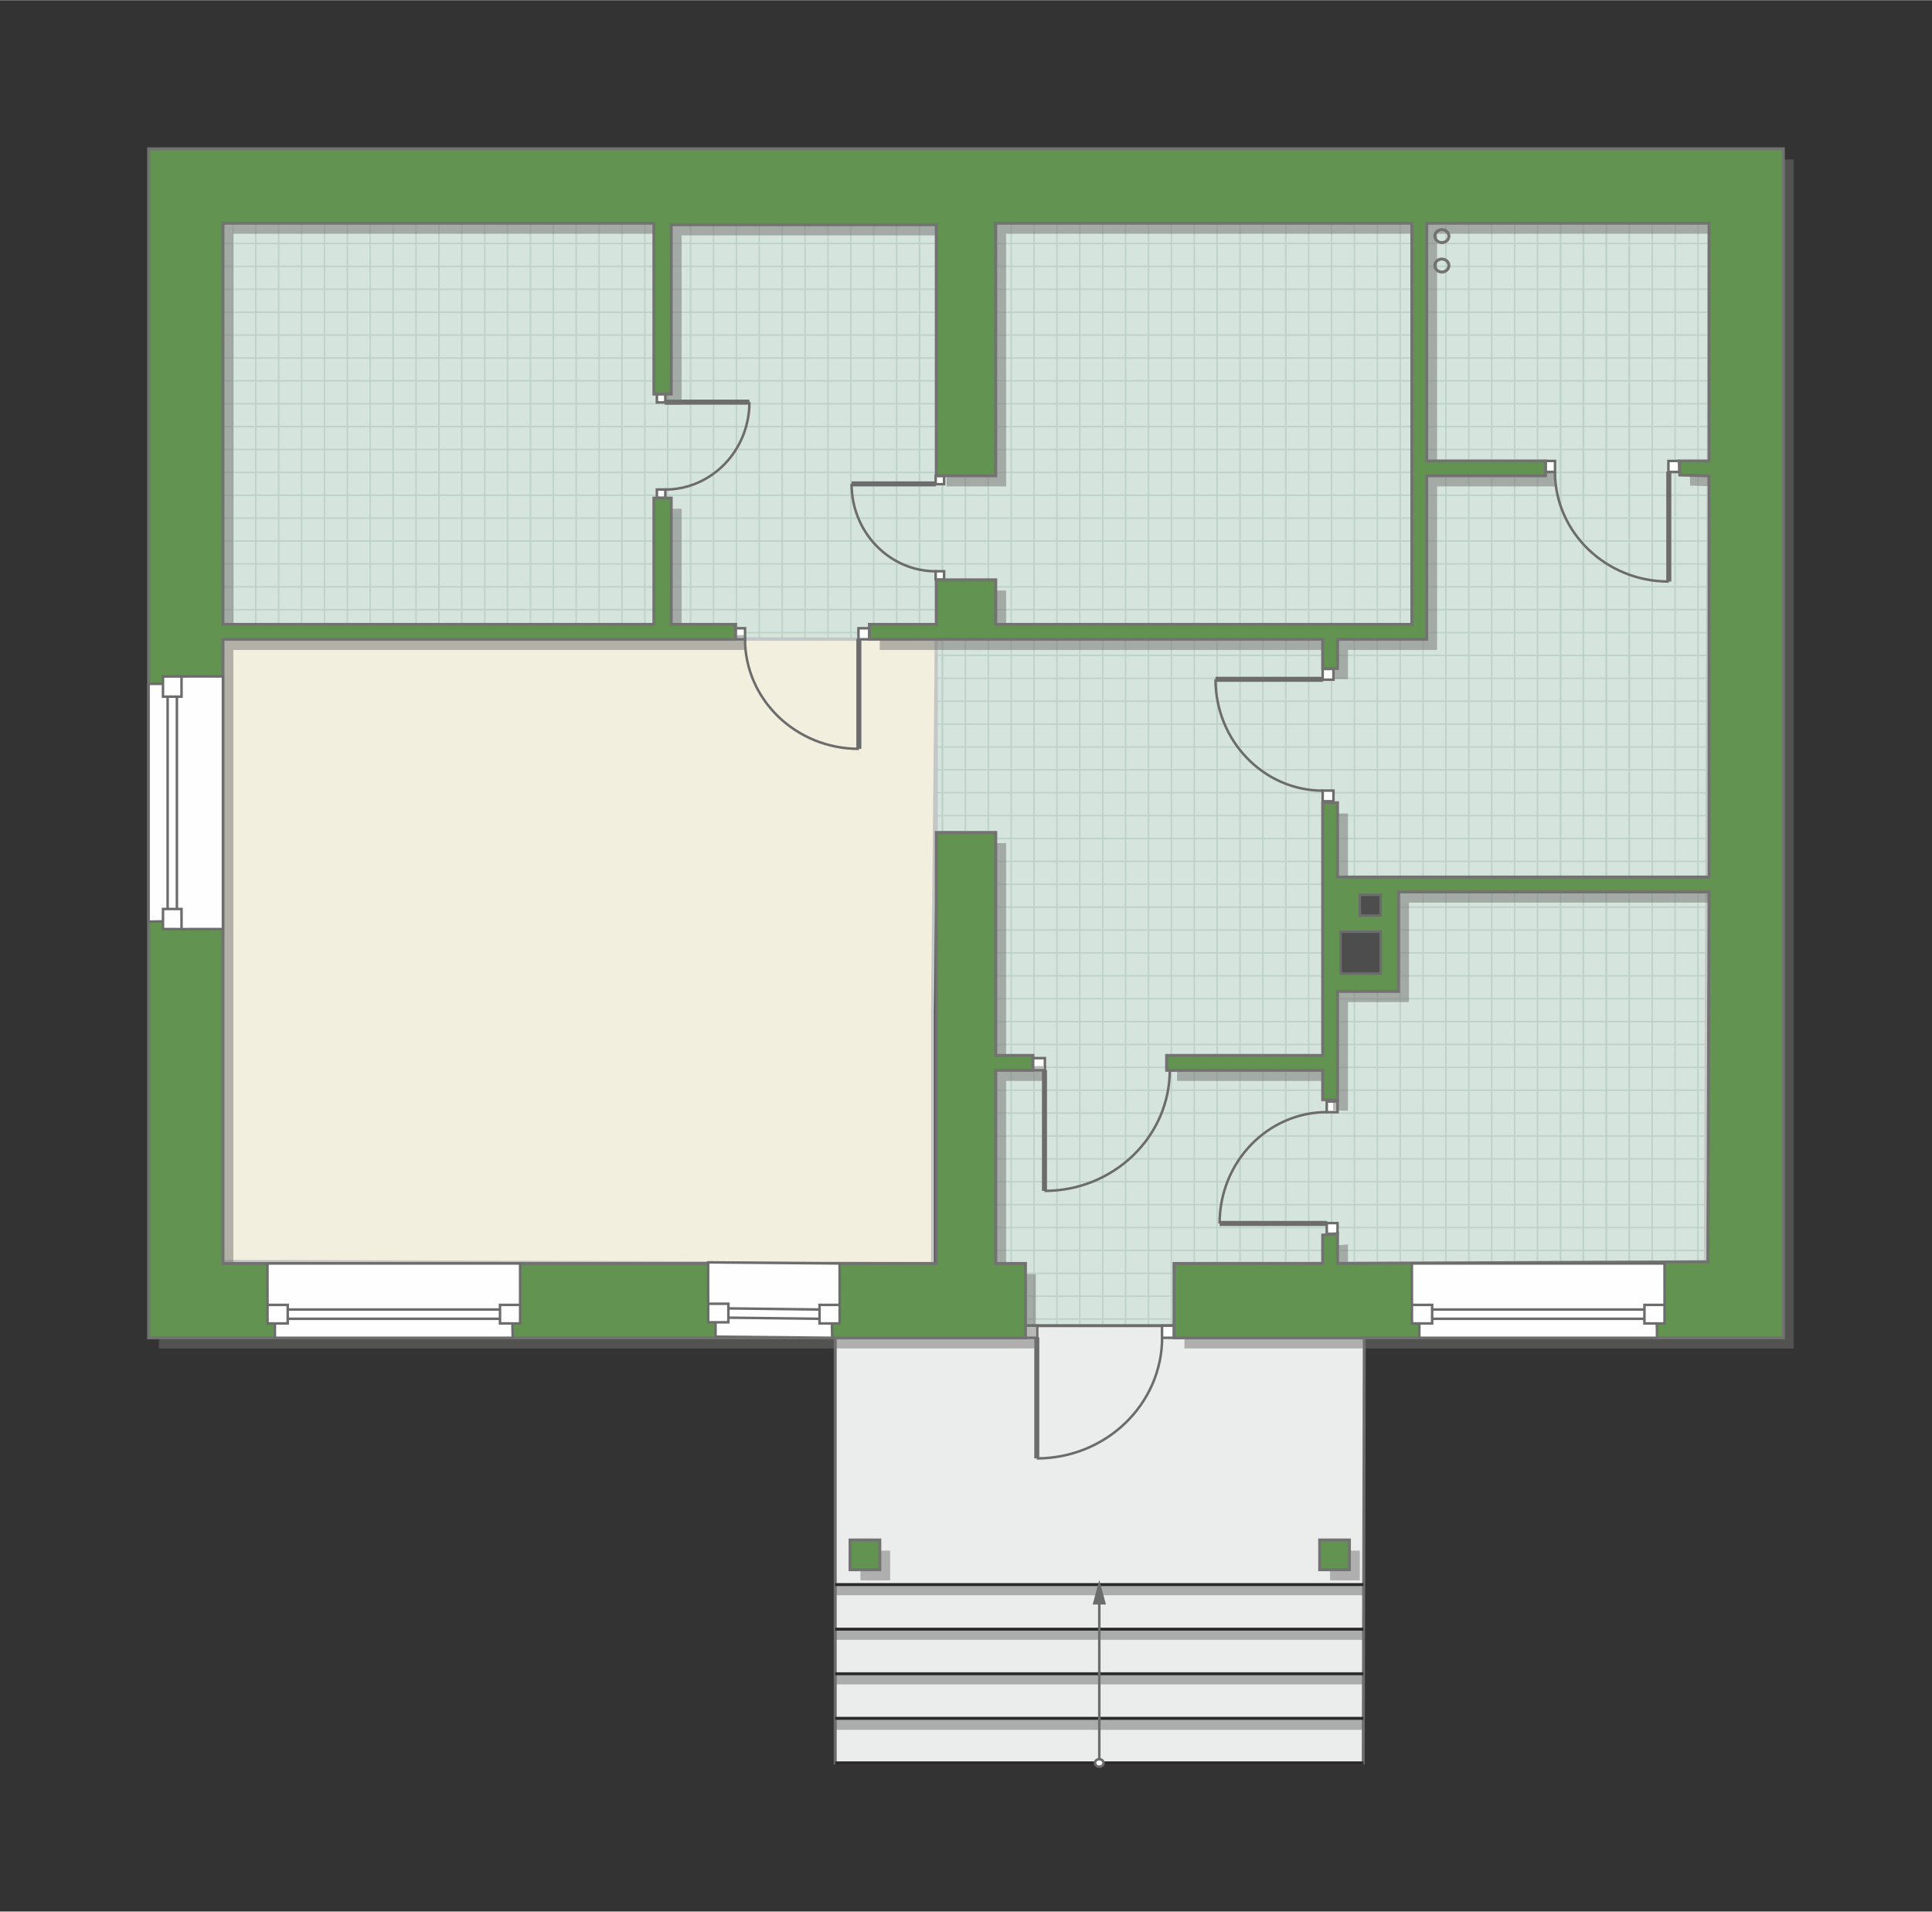 <?xml version="1.0" encoding="UTF-8"?>
<!DOCTYPE svg PUBLIC "-//W3C//DTD SVG 1.1//EN" "http://www.w3.org/Graphics/SVG/1.1/DTD/svg11.dtd">
<!-- Creator: CorelDRAW 2018 (64-Bit) -->
<svg xmlns="http://www.w3.org/2000/svg" xml:space="preserve" width="570px" height="564px" version="1.1" style="shape-rendering:geometricPrecision; text-rendering:geometricPrecision; image-rendering:optimizeQuality; fill-rule:evenodd; clip-rule:evenodd"
viewBox="0 0 893.26 883.67"
 xmlns:xlink="http://www.w3.org/1999/xlink">
 <rect x="0" y="0" width="893.26" height="883.67" fill="#333333" stroke="none"/>
 <defs>
  <style type="text/css">
   <![CDATA[
    .str4 {stroke:#6C6C6C;stroke-width:2.33;stroke-miterlimit:22.926}
    .str3 {stroke:#6C6C6C;stroke-width:1.16;stroke-miterlimit:22.926}
    .str0 {stroke:#C5C6C6;stroke-width:1.37;stroke-miterlimit:22.926}
    .str5 {stroke:#727271;stroke-width:1.37;stroke-miterlimit:22.926}
    .str6 {stroke:#2B2A29;stroke-width:1.37;stroke-miterlimit:22.926}
    .str2 {stroke:#6C6C6C;stroke-width:1.37;stroke-miterlimit:22.926}
    .str1 {stroke:#BDD2C8;stroke-width:0.69;stroke-miterlimit:22.926}
    .fil2 {fill:none}
    .fil10 {fill:#FEFEFE}
    .fil1 {fill:#D6E4DE}
    .fil9 {fill:#4D4D4D}
    .fil6 {fill:#629351}
    .fil8 {fill:#6C6C6C}
    .fil3 {fill:#EBECEC}
    .fil0 {fill:#F2EFDE}
    .fil4 {fill:white}
    .fil5 {fill:#727271;fill-opacity:0.502}
    .fil7 {fill:#6C6C6C;fill-opacity:0.502}
   ]]>
  </style>
   <clipPath id="id0">
    <path d="M460.37 583.78l0 -198.99 -27.48 0 0 -89.33 -329.82 -0.92 0 -191.47 687.12 0 -1.71 480.24 -245.65 0.74 0 29.2 -68.72 -0.16 0 -29.04 -13.38 0 -0.36 -0.27z"/>
   </clipPath>
 </defs>
 <g id="ПОЛ">
  <polygon class="fil0 str0" points="432.89,295.46 103.07,295.46 103.07,583.03 431.15,584.05 431.15,467.83 "/>
  <polygon class="fil1" points="460.37,583.78 460.37,384.79 432.89,384.79 432.89,295.46 103.07,294.54 103.07,103.07 790.19,103.07 788.48,583.31 542.83,584.05 542.83,613.25 474.11,613.09 474.11,584.05 460.73,584.05 "/>
  <g style="clip-path:url(#id0)">
   <g id="_2994547200288">
    <path id="1" class="fil2 str1" d="M499.25 635.45l0 -577.51m-10.58 577.51l0 -577.51m-10.58 577.51l0 -577.51m-10.58 577.51l0 -577.51m-10.58 577.51l0 -577.51m-10.58 577.51l0 -577.51m-10.58 577.51l0 -577.51m-10.58 577.51l0 -577.51m158.7 577.52l0 -577.51m-10.58 577.51l0 -577.51m-10.58 577.51l0 -577.51m-10.58 577.51l0 -577.51m-10.58 577.51l0 -577.51m-10.58 577.51l0 -577.51m-10.58 577.51l0 -577.51m-10.58 577.51l0 -577.51m158.7 577.5l0 -577.51m-10.58 577.51l0 -577.51m-10.58 577.51l0 -577.51m-10.58 577.51l0 -577.51m-10.58 577.51l0 -577.51m-10.58 577.51l0 -577.51m-10.58 577.51l0 -577.51m-10.58 577.51l0 -577.51m158.7 577.52l0 -577.51m-10.58 577.51l0 -577.51m-10.58 577.51l0 -577.51m-10.58 577.51l0 -577.51m-10.58 577.51l0 -577.51m-10.58 577.51l0 -577.51m-10.58 577.51l0 -577.51m-10.58 577.51l0 -577.51"/>
    <path class="fil2 str1" d="M867.33 535.69l-676.84 0m676.84 10.58l-676.84 0m676.84 10.58l-676.84 0m676.84 10.58l-676.84 0m676.84 10.58l-676.84 0m676.84 10.58l-676.84 0m676.84 10.58l-676.84 0m676.84 10.58l-676.84 0m676.85 -158.69l-676.84 0m676.84 10.58l-676.84 0m676.84 10.58l-676.84 0m676.84 10.58l-676.84 0m676.84 10.58l-676.84 0m676.84 10.58l-676.84 0m676.84 10.58l-676.84 0m676.84 10.58l-676.84 0m676.83 -158.71l-676.84 0m676.84 10.58l-676.84 0m676.84 10.58l-676.84 0m676.84 10.58l-676.84 0m676.84 10.58l-676.84 0m676.84 10.58l-676.84 0m676.84 10.58l-676.84 0m676.84 10.59l-676.84 0m676.85 -158.7l-676.84 0m676.84 10.58l-676.84 0m676.84 10.58l-676.84 0m676.84 10.58l-676.84 0m676.84 10.58l-676.84 0m676.84 10.58l-676.84 0m676.84 10.58l-676.84 0m676.84 10.58l-676.84 0"/>
    <path class="fil2 str1" d="M795.62 684.98l0.07 -655.35m-10.66 655.35l0.08 -655.35m-10.66 655.35l0.08 -655.36m-10.66 655.36l0.08 -655.36m-10.66 655.35l0.08 -655.35m-10.66 655.35l0.08 -655.36m-10.66 655.36l0.08 -655.36m-10.66 655.35l0.08 -655.35m158.62 655.41l0.08 -655.36m-10.66 655.35l0.08 -655.35m-10.66 655.35l0.08 -655.36m-10.66 655.36l0.08 -655.36m-10.66 655.35l0.08 -655.35m-10.66 655.35l0.08 -655.35m-10.66 655.35l0.08 -655.36m-10.66 655.36l0.08 -655.36m158.62 655.39l0.08 -655.35m-10.66 655.35l0.08 -655.36m-10.66 655.36l0.08 -655.36m-10.66 655.35l0.08 -655.35m-10.66 655.35l0.08 -655.36m-10.66 655.36l0.08 -655.36m-10.66 655.35l0.08 -655.35m-10.66 655.35l0.08 -655.35m158.62 655.41l0.08 -655.36m-10.66 655.35l0.08 -655.35m-10.66 655.35l0.08 -655.36m-10.66 655.36l0.08 -655.36m-10.66 655.35l0.08 -655.35m-10.66 655.35l0.08 -655.36m-10.66 655.36l0.08 -655.36m-10.66 655.35l0.08 -655.35"/>
    <path class="fil2 str1" d="M181.76 647.63l0 -630.75m-10.58 630.75l0 -630.75m-10.58 630.75l0 -630.75m-10.58 630.75l0 -630.75m-10.58 630.75l0 -630.75m-10.58 630.75l0 -630.75m-10.58 630.75l0 -630.75m-10.58 630.75l0 -630.75m158.7 630.75l0 -630.74m-10.58 630.74l0 -630.74m-10.58 630.74l0 -630.74m-10.58 630.74l0 -630.74m-10.58 630.74l0 -630.74m-10.58 630.74l0 -630.74m-10.58 630.74l0 -630.74m-10.58 630.74l0 -630.74m158.7 630.74l0 -630.75m-10.58 630.75l0 -630.75m-10.58 630.75l0 -630.75m-10.58 630.75l0 -630.75m-10.58 630.75l0 -630.75m-10.58 630.75l0 -630.75m-10.58 630.75l0 -630.75m-10.58 630.75l0 -630.75m158.7 630.75l0 -630.74m-10.58 630.74l0 -630.74m-10.58 630.74l0 -630.74m-10.58 630.74l0 -630.74m-10.58 630.74l0 -630.74m-10.58 630.74l0 -630.74m-10.58 630.74l0 -630.74m-10.58 630.74l0 -630.74"/>
    <path class="fil2 str1" d="M942.24 207.72l-934.98 0m934.98 10.58l-934.98 0m934.98 10.58l-934.98 0m934.98 10.58l-934.98 0m934.98 10.58l-934.98 0m934.98 10.58l-934.98 0m934.98 10.58l-934.98 0m934.98 10.58l-934.98 0m934.99 -158.7l-934.98 0m934.98 10.58l-934.98 0m934.98 10.58l-934.98 0m934.98 10.58l-934.98 0m934.98 10.58l-934.98 0m934.98 10.58l-934.98 0m934.98 10.58l-934.98 0m934.98 10.58l-934.98 0m934.97 -158.7l-934.98 0m934.98 10.58l-934.98 0m934.98 10.58l-934.98 0m934.98 10.58l-934.98 0m934.98 10.58l-934.98 0m934.98 10.58l-934.98 0m934.98 10.58l-934.98 0m934.98 10.58l-934.98 0m934.99 -158.7l-934.98 0m934.98 10.58l-934.98 0m934.98 10.58l-934.98 0m934.98 10.58l-934.98 0m934.98 10.58l-934.98 0m934.98 10.58l-934.98 0m934.98 10.58l-934.98 0m934.98 10.58l-934.98 0"/>
   </g>
  </g>
  <polygon class="fil2 str0" points="460.37,583.78 460.37,384.79 432.89,384.79 432.89,295.46 103.07,294.54 103.07,103.07 790.19,103.07 788.48,583.31 542.83,584.05 542.83,613.25 474.11,613.09 474.11,584.05 460.73,584.05 "/>
  <polygon class="fil3 str2" points="386.16,618.41 473.99,618.41 473.99,612.8 542.82,612.8 542.83,618.41 630.78,618.41 630.3,814.96 386.16,814.96 "/>
 </g>
 <g id="ДВЕРИ">
  <g id="_2994547200640">
   <polygon class="fil4 str3" points="479.55,618.41 479.55,612.8 473.99,612.8 473.99,618.41 "/>
   <polygon class="fil4 str3" points="542.82,618.41 542.82,612.8 537.26,612.8 537.26,618.41 "/>
   <path class="fil2 str3" d="M479.36 674.17c32,0 57.95,-25.06 57.95,-55.96"/>
   <line class="fil2 str4" x1="479.36" y1="618.21" x2="479.36" y2= "674.17" />
  </g>
  <g id="_2994547205152">
   <polygon class="fil4 str3" points="483.11,494.72 483.11,489.11 477.55,489.11 477.55,494.72 "/>
   <polygon class="fil4 str3" points="546.38,494.72 546.38,489.11 540.82,489.11 540.82,494.72 "/>
   <path class="fil2 str3" d="M482.91 550.49c32.01,0 57.95,-25.06 57.95,-55.96"/>
   <line class="fil2 str4" x1="482.91" y1="494.53" x2="482.91" y2= "550.49" />
  </g>
  <g id="_2994547215840">
   <polygon class="fil4 str3" points="613.42,565.37 618.41,565.37 618.41,570.31 613.42,570.31 "/>
   <polygon class="fil4 str3" points="613.42,509.15 618.41,509.15 618.41,514.09 613.42,514.09 "/>
   <path class="fil2 str3" d="M563.88 565.54c0,-28.43 22.26,-51.48 49.72,-51.48"/>
   <line class="fil2 str4" x1="613.6" y1="565.54" x2="563.88" y2= "565.54" />
  </g>
  <g id="_2994547220608">
   <polygon class="fil4 str3" points="611.54,314.14 616.52,314.14 616.52,309.2 611.54,309.2 "/>
   <polygon class="fil4 str3" points="611.54,370.36 616.52,370.36 616.52,365.42 611.54,365.42 "/>
   <path class="fil2 str3" d="M561.99 313.97c0,28.43 22.26,51.49 49.72,51.49"/>
   <line class="fil2 str4" x1="611.71" y1="313.97" x2="561.99" y2= "313.97" />
  </g>
  <g id="_2994547222624">
   <polygon class="fil4 str3" points="771.39,218.11 771.39,213.01 776.45,213.01 776.45,218.11 "/>
   <polygon class="fil4 str3" points="713.91,218.11 713.91,213.01 718.96,213.01 718.96,218.11 "/>
   <path class="fil2 str3" d="M771.57 268.77c-29.07,0 -52.65,-22.77 -52.65,-50.84"/>
   <line class="fil2 str4" x1="771.57" y1="217.93" x2="771.57" y2= "268.77" />
  </g>
  <g id="_2994547224800">
   <polygon class="fil4 str3" points="396.91,295.46 396.91,290.36 401.96,290.36 401.96,295.46 "/>
   <polygon class="fil4 str3" points="339.43,295.46 339.43,290.36 344.48,290.36 344.48,295.46 "/>
   <path class="fil2 str3" d="M397.09 346.12c-29.07,0 -52.65,-22.76 -52.65,-50.84"/>
   <line class="fil2 str4" x1="397.09" y1="295.28" x2="397.09" y2= "346.12" />
  </g>
  <g id="_2994547226528">
   <polygon class="fil4 str3" points="307.62,185.97 303.71,185.97 303.71,182.09 307.62,182.09 "/>
   <polygon class="fil4 str3" points="307.62,230.09 303.71,230.09 303.71,226.21 307.62,226.21 "/>
   <path class="fil2 str3" d="M346.5 185.83c0,22.32 -17.47,40.41 -39.02,40.41"/>
   <line class="fil2 str4" x1="307.48" y1="185.83" x2="346.5" y2= "185.83" />
  </g>
  <g id="_2994547227296">
   <polygon class="fil4 str3" points="432.6,223.76 436.51,223.76 436.51,219.88 432.6,219.88 "/>
   <polygon class="fil4 str3" points="432.6,267.88 436.51,267.88 436.51,264 432.6,264 "/>
   <path class="fil2 str3" d="M393.72 223.62c0,22.32 17.47,40.41 39.02,40.41"/>
   <line class="fil2 str4" x1="432.74" y1="223.62" x2="393.72" y2= "223.62" />
  </g>
  <polygon class="fil5" points="73.52,73.64 829.35,73.64 829.35,623.33 547.63,623.33 547.63,588.97 548.47,588.97 616.35,588.97 616.35,575.83 623.22,575.23 623.22,588.97 794.47,588.18 795,417.19 651.42,417.19 651.42,463.2 623.22,463.2 623.22,513.39 616.35,513.26 616.35,499.65 544.2,499.65 544.2,492.78 616.35,492.78 616.35,375.97 623.22,375.97 623.22,410.32 664.45,410.32 795,410.32 795,224.8 781.44,224.45 781.26,217.93 795,217.93 795,107.99 664.45,107.99 664.45,217.93 719.41,217.93 719.41,224.8 664.45,224.8 664.45,300.39 623.22,300.39 623.22,313.89 616.35,313.83 616.35,300.39 476.35,300.39 465.18,300.39 437.7,300.39 408.22,300.39 406.77,300.39 406.77,293.51 437.7,293.51 437.7,272.9 465.18,272.9 465.18,293.51 657.57,293.51 657.57,107.99 465.18,107.99 465.18,224.8 437.7,224.8 437.7,108.73 315.15,108.73 315.15,187.01 307.14,187.01 307.14,107.99 107.88,107.99 107.88,293.51 307.14,293.51 307.14,235.11 315.15,235.11 315.15,293.51 344.93,293.51 344.93,300.39 107.88,300.39 107.88,588.97 437.7,588.97 437.7,389.71 465.18,389.71 465.18,492.78 482.36,492.78 482.36,499.65 465.18,499.65 465.18,588.97 478.92,588.97 478.92,623.33 73.52,623.33 "/>
  <polygon class="fil5" points="628.72,716.81 628.72,730.56 614.97,730.56 614.97,716.81 "/>
  <polygon class="fil5" points="411.58,716.81 411.58,730.56 397.84,730.56 397.84,716.81 "/>
 </g>
 <g id="СТЕНЫ">
  <polygon class="fil6 str5" points="68.71,68.71 824.54,68.71 824.54,618.41 542.83,618.41 542.83,584.05 543.66,584.05 611.54,584.05 611.54,570.91 618.41,570.31 618.41,584.05 789.66,583.25 790.19,412.27 646.61,412.27 646.61,458.27 618.41,458.27 618.41,508.47 611.54,508.34 611.54,494.72 539.39,494.72 539.39,487.85 611.54,487.85 611.54,371.05 618.41,371.05 618.41,405.4 659.64,405.4 790.19,405.4 790.19,219.88 776.63,219.52 776.45,213.01 790.19,213.01 790.19,103.07 659.64,103.07 659.64,213.01 714.6,213.01 714.6,219.88 659.64,219.88 659.64,295.46 618.41,295.46 618.41,308.96 611.54,308.9 611.54,295.46 471.54,295.46 460.37,295.46 432.89,295.46 403.41,295.46 401.96,295.46 401.96,288.59 432.89,288.59 432.89,267.98 460.37,267.98 460.37,288.59 652.76,288.59 652.76,103.07 460.37,103.07 460.37,219.88 432.89,219.88 432.89,103.81 310.34,103.81 310.34,182.09 302.33,182.09 302.33,103.07 103.07,103.07 103.07,288.59 302.33,288.59 302.33,230.19 310.34,230.19 310.34,288.59 340.12,288.59 340.12,295.46 103.07,295.46 103.07,584.05 432.89,584.05 432.89,384.79 460.37,384.79 460.37,487.85 477.55,487.85 477.55,494.72 460.37,494.72 460.37,584.05 474.11,584.05 474.11,618.41 68.71,618.41 "/>
  <rect class="fil6 str5" transform="matrix(2.64845E-14 -1 1 2.64845E-14 610.163 725.632)" width="13.74" height="13.74"/>
  <rect class="fil6 str5" transform="matrix(2.64845E-14 -1 1 2.64845E-14 393.032 725.632)" width="13.74" height="13.74"/>
 </g>
 <g id="ЛИНИИ">
  <path class="fil2 str5" d="M666.65 112.07c1.8,0 3.25,-1.35 3.25,-3 0,-1.66 -1.45,-3 -3.25,-3 -1.8,0 -3.25,1.34 -3.25,3 0,1.65 1.45,3 3.25,3z"/>
  <path class="fil2 str5" d="M666.64 125.67c1.8,0 3.26,-1.34 3.26,-3 0,-1.65 -1.46,-3 -3.26,-3 -1.79,0 -3.25,1.35 -3.25,3 0,1.66 1.46,3 3.25,3z"/>
  <path class="fil7" d="M630.36 737.44c-75.06,0 -177.56,-0.02 -244.2,-0.02l0 -4.92 244.2 0 0 4.94z"/>
  <path class="fil7" d="M630.36 758.06c-75.06,-0.01 -177.56,-0.03 -244.2,-0.03l0 -4.91 244.2 0 0 4.94z"/>
  <path class="fil7" d="M630.36 778.67c-75.06,-0.01 -177.56,-0.03 -244.2,-0.03l0 -4.91 244.2 0 0 4.94z"/>
  <path class="fil7" d="M630.36 799.67c-75.06,0 -177.56,-0.02 -244.2,-0.02l0 -4.92 244.2 0 0 4.94z"/>
  <g id="_2994547236960">
   <line class="fil2 str6" x1="386.16" y1="814.96" x2="630.36" y2= "814.96" />
   <line class="fil2 str6" x1="386.16" y1="794.34" x2="630.36" y2= "794.34" />
   <line class="fil2 str6" x1="386.16" y1="773.73" x2="630.36" y2= "773.73" />
   <line class="fil2 str6" x1="386.16" y1="753.12" x2="630.36" y2= "753.12" />
   <line class="fil2 str6" x1="386.16" y1="732.5" x2="630.36" y2= "732.5" />
   <g>
    <g>
     <path class="fil8" d="M508.26 813.24l0 -72.11 0 72.11zm2.32 -72.11l-2.32 0 -2.31 0 2.31 -8.55 2.32 8.55z"/>
     <path id="1" class="fil2 str3" d="M508.26 813.24l0 -72.11m2.32 0l-2.32 0 -2.31 0 2.31 -8.55 2.32 8.55z"/>
    </g>
    <path class="fil4 str3" d="M506.29 814.96c0,0.96 0.88,1.74 1.97,1.74 1.09,0 1.97,-0.78 1.97,-1.74 0,-0.72 -0.5,-1.34 -1.21,-1.61 -0.23,-0.08 -0.49,-0.13 -0.76,-0.13 -1.09,0 -1.97,0.78 -1.97,1.74z"/>
   </g>
  </g>
 </g>
 <g id="ВК">
  <polygon class="fil9 str3" points="619.82,430.67 638.37,430.67 638.37,450.03 619.82,450.03 "/>
  <polygon class="fil9 str3" points="628.74,413.62 638.35,413.62 638.35,423.23 628.74,423.23 "/>
 </g>
 <g id="ОКНА">
  <g>
   <path class="fil10" d="M127.1 618.41l109.94 0 -0.13 -6.65 -5.73 0 0 -8.57 9.31 0 -0.02 -19.14 -116.81 0 0.02 19.14 9.35 0 0 8.57 -5.93 0 0 6.65zm5.93 -13.08l98.15 0 -98.15 0zm107.46 -2.14l-0.01 8.57 -9.3 0 0 -8.57 9.31 0zm-116.81 0l0 8.57 9.35 0 0 -8.57 -9.35 0zm107.5 6.43l-98.15 0 98.15 0z"/>
   <path id="1" class="fil2 str3" d="M127.1 618.41l109.94 0 -0.13 -6.65 -5.73 0 0 -8.57 9.31 0 -0.02 -19.14 -116.81 0 0.02 19.14 9.35 0 0 8.57 -5.93 0 0 6.65zm5.93 -13.08l98.15 0m9.31 -2.14l-0.01 8.57 -9.3 0 0 -8.57 9.31 0zm-116.81 0l0 8.57 9.35 0 0 -8.57 -9.35 0zm107.5 6.43l-98.15 0"/>
  </g>
  <g>
   <path class="fil10" d="M656.22 618.41l109.94 0 -0.13 -6.65 -5.72 0 0 -8.57 9.31 0 -0.02 -19.14 -116.82 0 0.03 19.14 9.35 0 0 8.57 -5.94 0 0 6.65zm5.94 -13.08l98.15 0 -98.15 0zm107.46 -2.14l-0.02 8.57 -9.29 0 0 -8.57 9.31 0zm-116.81 0l0 8.57 9.35 0 0 -8.57 -9.35 0zm107.5 6.43l-98.15 0 98.15 0z"/>
   <path id="1" class="fil2 str3" d="M656.22 618.41l109.94 0 -0.13 -6.65 -5.72 0 0 -8.57 9.31 0 -0.02 -19.14 -116.82 0 0.03 19.14 9.35 0 0 8.57 -5.94 0 0 6.65zm5.94 -13.08l98.15 0m9.31 -2.14l-0.02 8.57 -9.29 0 0 -8.57 9.31 0zm-116.81 0l0 8.57 9.35 0 0 -8.57 -9.35 0zm107.5 6.43l-98.15 0"/>
  </g>
  <g>
   <path class="fil10" d="M330.83 617.88l53.93 0.53 -0.13 -6.65 -5.72 0 0 -8.57 9.31 0 -0.02 -19.14 -60.8 -0.52 0.02 19.13 9.35 0 0 8.58 -5.94 0 0 6.64zm5.94 -13.07l42.14 0.52 -42.14 -0.52zm51.45 -1.62l-0.02 8.57 -9.29 0 0 -8.57 9.31 0zm-60.8 -0.53l0 8.58 9.35 0 0 -8.58 -9.35 0zm51.49 6.96l-42.14 -0.52 42.14 0.52z"/>
   <path id="1" class="fil2 str3" d="M330.83 617.88l53.93 0.53 -0.13 -6.65 -5.72 0 0 -8.57 9.31 0 -0.02 -19.14 -60.8 -0.52 0.02 19.13 9.35 0 0 8.58 -5.94 0 0 6.64zm5.94 -13.07l42.14 0.52m9.31 -2.14l-0.02 8.57 -9.29 0 0 -8.57 9.31 0zm-60.8 -0.53l0 8.58 9.35 0 0 -8.58 -9.35 0zm51.49 6.96l-42.14 -0.52"/>
  </g>
  <g>
   <path class="fil10" d="M68.71 316.06l0 109.94 6.65 -0.13 0 -5.72 8.57 0 0 9.31 19.14 -0.03 0 -116.81 -19.14 0.03 0 9.35 -8.57 0 0 -5.94 -6.65 0zm13.08 5.94l0 98.15 0 -98.15zm2.14 107.46l-8.57 -0.02 0 -9.29 8.57 0 0 9.31zm0 -116.81l-8.57 0 0 9.35 8.57 0 0 -9.35zm-6.43 107.5l0 -98.15 0 98.15z"/>
   <path id="1" class="fil2 str3" d="M68.71 316.06l0 109.94 6.65 -0.13 0 -5.72 8.57 0 0 9.31 19.14 -0.03 0 -116.81 -19.14 0.03 0 9.35 -8.57 0 0 -5.94 -6.65 0zm13.08 5.94l0 98.15m2.14 9.31l-8.57 -0.02 0 -9.29 8.57 0 0 9.31zm0 -116.81l-8.57 0 0 9.35 8.57 0 0 -9.35zm-6.43 107.5l0 -98.15"/>
  </g>
 </g>
 <g id="КОНТУР">
  <rect class="fil2" width="893.26" height="883.67"/>
 </g>
</svg>
